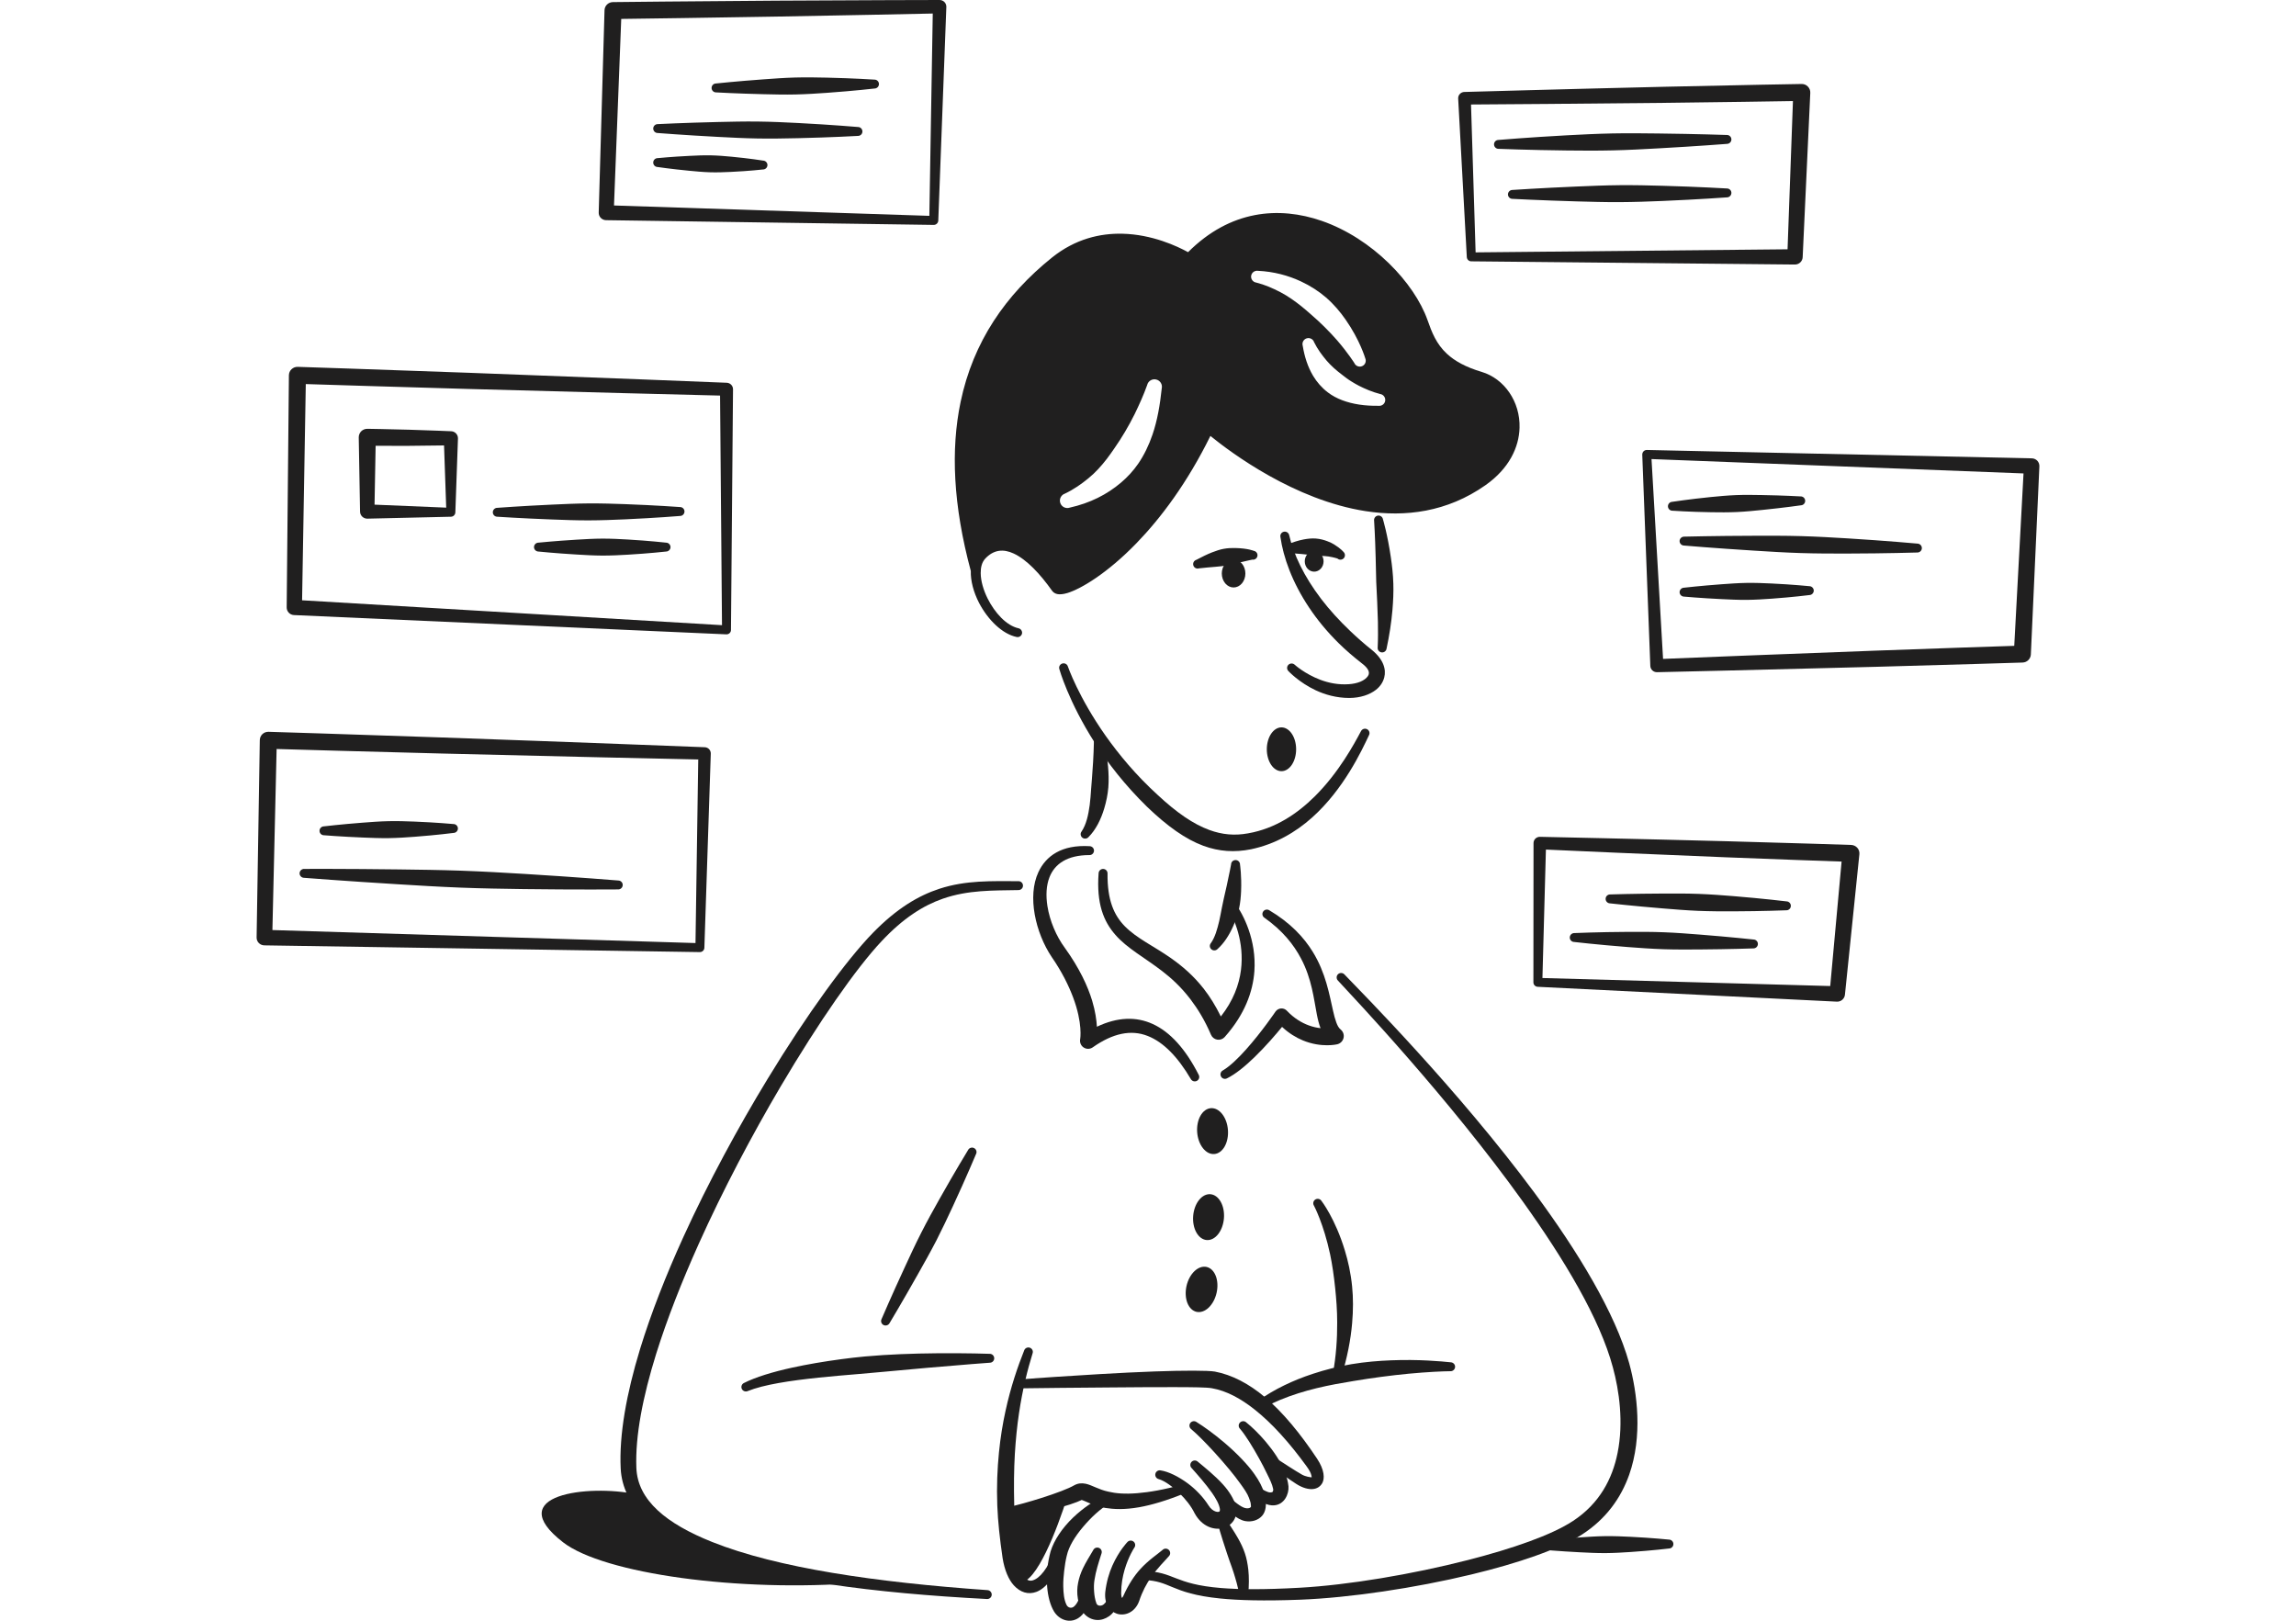 <svg width="170" height="120" viewBox="0 0 170 120" fill="none" xmlns="http://www.w3.org/2000/svg">
<path fill-rule="evenodd" clip-rule="evenodd" d="M108.938 19.349L132.901 19.586C133.208 19.586 133.46 19.346 133.473 19.043L134.037 6.87C134.045 6.698 133.978 6.53 133.856 6.407C133.738 6.283 133.57 6.215 133.397 6.218C133.397 6.218 128.714 6.298 123.408 6.42C116.453 6.581 108.424 6.809 108.424 6.809C108.298 6.811 108.18 6.864 108.092 6.955C108.003 7.047 107.961 7.169 107.966 7.294L108.605 19.033C108.614 19.21 108.757 19.349 108.938 19.349ZM109.257 18.686L108.917 7.737C110.734 7.725 117.475 7.68 123.429 7.613C127.54 7.566 131.277 7.507 132.753 7.483L132.354 18.458L109.257 18.686Z" fill="#201F1F"/>
<path fill-rule="evenodd" clip-rule="evenodd" d="M127.868 14.613C128.049 14.612 128.196 14.463 128.196 14.281C128.196 14.099 128.045 13.953 127.864 13.954C127.864 13.954 125.773 13.829 123.097 13.755C122.091 13.726 121.005 13.701 119.92 13.711C118.834 13.72 117.749 13.768 116.743 13.81C114.071 13.923 111.98 14.064 111.98 14.064C111.799 14.065 111.652 14.214 111.652 14.396C111.652 14.578 111.803 14.725 111.984 14.723C111.984 14.723 114.079 14.835 116.751 14.911C117.757 14.939 118.843 14.972 119.928 14.966C121.014 14.961 122.099 14.921 123.105 14.879C125.777 14.767 127.868 14.613 127.868 14.613Z" fill="#201F1F"/>
<path fill-rule="evenodd" clip-rule="evenodd" d="M110.945 10.361C110.759 10.364 110.616 10.516 110.621 10.697C110.625 10.879 110.776 11.024 110.957 11.02C110.957 11.02 113.187 11.111 116.036 11.142C117.109 11.154 118.266 11.162 119.423 11.134C120.58 11.108 121.733 11.043 122.802 10.984C125.646 10.828 127.872 10.653 127.872 10.653C128.053 10.649 128.201 10.498 128.196 10.316C128.192 10.135 128.041 9.99 127.86 9.994C127.86 9.994 125.625 9.916 122.777 9.883C121.708 9.871 120.551 9.856 119.394 9.879C118.237 9.903 117.084 9.96 116.015 10.018C113.166 10.173 110.945 10.361 110.945 10.361Z" fill="#201F1F"/>
<path fill-rule="evenodd" clip-rule="evenodd" d="M121.596 33.662L122.193 49.31C122.206 49.573 122.429 49.778 122.694 49.77C122.694 49.77 131.395 49.572 138.931 49.37C144.688 49.215 149.758 49.055 149.758 49.055C150.086 49.045 150.351 48.785 150.368 48.458L150.999 34.534C151.008 34.381 150.953 34.232 150.852 34.119C150.747 34.007 150.6 33.941 150.448 33.936L121.941 33.317C121.848 33.314 121.755 33.35 121.692 33.415C121.629 33.481 121.596 33.57 121.596 33.662ZM122.281 33.99L149.825 35.053L149.139 47.819C147.654 47.867 143.488 48.004 138.894 48.173C132.401 48.411 125.046 48.708 123.136 48.785L122.281 33.99Z" fill="#201F1F"/>
<path fill-rule="evenodd" clip-rule="evenodd" d="M123.813 37.155C123.632 37.163 123.489 37.317 123.498 37.499C123.506 37.681 123.662 37.822 123.843 37.814C123.843 37.814 125.092 37.901 126.704 37.926C127.306 37.936 127.954 37.941 128.606 37.911C129.258 37.882 129.902 37.815 130.503 37.754C132.102 37.592 133.344 37.413 133.344 37.413C133.525 37.406 133.668 37.252 133.659 37.07C133.651 36.888 133.499 36.747 133.314 36.754C133.314 36.754 132.064 36.681 130.457 36.654C129.851 36.644 129.203 36.632 128.551 36.657C127.903 36.683 127.255 36.743 126.653 36.803C125.054 36.964 123.813 37.155 123.813 37.155Z" fill="#201F1F"/>
<path fill-rule="evenodd" clip-rule="evenodd" d="M141.957 40.908C142.138 40.914 142.293 40.77 142.298 40.589C142.302 40.407 142.159 40.255 141.974 40.249C141.974 40.249 139.706 40.041 136.802 39.862C135.708 39.795 134.53 39.727 133.348 39.694C132.165 39.66 130.983 39.665 129.893 39.668C126.981 39.675 124.701 39.733 124.701 39.733C124.52 39.728 124.368 39.871 124.36 40.053C124.356 40.235 124.499 40.387 124.684 40.393C124.684 40.393 126.956 40.587 129.86 40.768C130.949 40.836 132.128 40.911 133.31 40.948C134.492 40.986 135.675 40.988 136.764 40.986C139.676 40.98 141.957 40.908 141.957 40.908Z" fill="#201F1F"/>
<path fill-rule="evenodd" clip-rule="evenodd" d="M133.966 44.059C134.147 44.057 134.295 43.908 134.295 43.725C134.29 43.544 134.139 43.398 133.958 43.4C133.958 43.4 132.742 43.276 131.173 43.202C130.588 43.174 129.952 43.149 129.321 43.159C128.686 43.169 128.05 43.217 127.465 43.259C125.904 43.373 124.688 43.514 124.688 43.514C124.507 43.517 124.36 43.666 124.36 43.849C124.364 44.03 124.516 44.176 124.697 44.174C124.697 44.174 125.913 44.285 127.482 44.36C128.067 44.389 128.698 44.42 129.334 44.415C129.969 44.409 130.604 44.368 131.189 44.326C132.755 44.214 133.966 44.059 133.966 44.059Z" fill="#201F1F"/>
<path fill-rule="evenodd" clip-rule="evenodd" d="M113.852 73.063L136.01 74.163C136.313 74.175 136.574 73.948 136.603 73.647L137.672 63.247C137.689 63.075 137.634 62.903 137.52 62.773C137.402 62.643 137.238 62.566 137.066 62.56C137.066 62.56 132.749 62.416 127.851 62.285C121.434 62.114 114.024 61.959 114.024 61.959C113.902 61.955 113.78 62.001 113.688 62.087C113.599 62.172 113.549 62.29 113.545 62.414L113.536 72.728C113.532 72.907 113.675 73.055 113.852 73.063ZM114.205 72.413L114.462 62.903C116.183 62.981 122.356 63.259 127.809 63.476C131.554 63.625 134.962 63.744 136.355 63.791L135.513 73.007L114.205 72.413Z" fill="#201F1F"/>
<path fill-rule="evenodd" clip-rule="evenodd" d="M116.574 69.085C116.389 69.079 116.237 69.221 116.229 69.403C116.221 69.585 116.364 69.738 116.549 69.744C116.549 69.744 118.286 69.946 120.521 70.12C121.358 70.185 122.263 70.25 123.172 70.281C124.076 70.311 124.985 70.304 125.827 70.299C128.065 70.284 129.811 70.221 129.811 70.221C129.997 70.228 130.152 70.085 130.157 69.903C130.165 69.722 130.022 69.568 129.837 69.562C129.837 69.562 128.095 69.373 125.865 69.198C125.027 69.133 124.123 69.06 123.214 69.026C122.309 68.991 121.4 68.991 120.559 68.996C118.32 69.008 116.574 69.085 116.574 69.085Z" fill="#201F1F"/>
<path fill-rule="evenodd" clip-rule="evenodd" d="M132.256 67.398C132.437 67.405 132.593 67.263 132.597 67.081C132.606 66.899 132.463 66.746 132.282 66.739C132.282 66.739 130.569 66.531 128.373 66.352C127.548 66.285 126.66 66.218 125.764 66.184C124.872 66.151 123.98 66.156 123.151 66.159C120.95 66.167 119.225 66.225 119.225 66.225C119.044 66.218 118.888 66.36 118.884 66.542C118.876 66.724 119.019 66.877 119.2 66.885C119.2 66.885 120.912 67.078 123.109 67.259C123.933 67.327 124.821 67.401 125.718 67.439C126.61 67.476 127.502 67.478 128.331 67.476C130.531 67.469 132.256 67.398 132.256 67.398Z" fill="#201F1F"/>
<path fill-rule="evenodd" clip-rule="evenodd" d="M69.472 16.331L70.069 0.509C70.073 0.374 70.019 0.244 69.926 0.148C69.829 0.052 69.699 -0.002 69.564 3.83952e-05C69.564 3.83952e-05 63.518 0.011 57.471 0.049C51.425 0.088 45.382 0.155 45.382 0.155C45.041 0.159 44.768 0.425 44.76 0.761L44.33 15.731C44.322 15.878 44.377 16.022 44.478 16.129C44.583 16.237 44.722 16.299 44.873 16.302L69.131 16.652C69.312 16.656 69.463 16.513 69.472 16.331ZM68.811 15.981L45.462 15.214L45.997 1.401C47.667 1.379 52.578 1.313 57.488 1.228C62.483 1.141 67.481 1.035 69.063 1.002L68.811 15.981Z" fill="#201F1F"/>
<path fill-rule="evenodd" clip-rule="evenodd" d="M64.755 6.554C64.94 6.55 65.083 6.398 65.079 6.216C65.075 6.034 64.923 5.89 64.742 5.895C64.742 5.895 63.194 5.793 61.216 5.748C60.471 5.731 59.668 5.718 58.868 5.74C58.065 5.762 57.265 5.821 56.525 5.875C54.547 6.017 53.007 6.181 53.007 6.181C52.826 6.186 52.683 6.337 52.687 6.519C52.691 6.701 52.843 6.845 53.024 6.841C53.024 6.841 54.572 6.929 56.55 6.975C57.295 6.993 58.094 7.013 58.898 6.995C59.702 6.977 60.501 6.925 61.242 6.872C63.219 6.731 64.755 6.554 64.755 6.554Z" fill="#201F1F"/>
<path fill-rule="evenodd" clip-rule="evenodd" d="M63.518 10.063C63.703 10.066 63.855 9.921 63.855 9.738C63.859 9.556 63.712 9.406 63.531 9.404C63.531 9.404 61.582 9.236 59.087 9.107C58.149 9.058 57.135 9.011 56.121 8.999C55.107 8.986 54.093 9.011 53.154 9.033C50.659 9.091 48.702 9.189 48.702 9.189C48.522 9.186 48.37 9.332 48.366 9.514C48.366 9.696 48.509 9.846 48.694 9.848C48.694 9.848 50.646 10.003 53.137 10.134C54.076 10.183 55.09 10.237 56.104 10.254C57.118 10.271 58.132 10.252 59.07 10.231C61.566 10.175 63.518 10.063 63.518 10.063Z" fill="#201F1F"/>
<path fill-rule="evenodd" clip-rule="evenodd" d="M56.482 12.549C56.668 12.554 56.819 12.41 56.823 12.228C56.828 12.046 56.68 11.895 56.499 11.89C56.499 11.89 55.485 11.727 54.168 11.603C53.676 11.557 53.146 11.511 52.611 11.501C52.077 11.49 51.543 11.517 51.05 11.541C49.729 11.605 48.707 11.707 48.707 11.707C48.521 11.703 48.37 11.847 48.366 12.029C48.361 12.211 48.509 12.362 48.69 12.366C48.69 12.366 49.708 12.516 51.025 12.642C51.517 12.689 52.047 12.741 52.582 12.756C53.112 12.771 53.646 12.75 54.139 12.727C55.46 12.665 56.482 12.549 56.482 12.549Z" fill="#201F1F"/>
<path fill-rule="evenodd" clip-rule="evenodd" d="M54.123 46.638L54.274 28.82C54.274 28.561 54.068 28.349 53.807 28.34C53.807 28.34 43.595 27.928 34.751 27.603C27.997 27.355 22.043 27.162 22.043 27.162C21.875 27.157 21.711 27.219 21.589 27.335C21.462 27.452 21.395 27.612 21.391 27.781L21.227 44.969C21.223 45.272 21.458 45.524 21.761 45.54L53.778 46.967C53.866 46.972 53.955 46.94 54.022 46.877C54.089 46.815 54.123 46.728 54.123 46.638ZM53.458 46.288L22.367 44.446L22.641 28.437C24.353 28.491 29.272 28.646 34.713 28.8C42.442 29.018 51.224 29.237 53.315 29.289L53.458 46.288Z" fill="#201F1F"/>
<path fill-rule="evenodd" clip-rule="evenodd" d="M49.314 40.837C49.495 40.837 49.646 40.69 49.646 40.508C49.646 40.326 49.495 40.178 49.314 40.178C49.314 40.178 48.077 40.039 46.482 39.946C45.884 39.911 45.24 39.878 44.593 39.88C43.944 39.882 43.301 39.922 42.703 39.957C41.108 40.052 39.871 40.178 39.871 40.178C39.691 40.178 39.539 40.326 39.539 40.508C39.539 40.69 39.691 40.837 39.871 40.837C39.871 40.837 41.108 40.964 42.703 41.058C43.301 41.094 43.944 41.133 44.593 41.136C45.24 41.137 45.884 41.105 46.482 41.07C48.077 40.977 49.314 40.837 49.314 40.837Z" fill="#201F1F"/>
<path fill-rule="evenodd" clip-rule="evenodd" d="M50.353 38.202C50.534 38.202 50.681 38.053 50.681 37.871C50.681 37.689 50.534 37.542 50.349 37.542C50.349 37.542 48.569 37.411 46.289 37.327C45.434 37.296 44.509 37.267 43.583 37.273C42.657 37.279 41.732 37.323 40.877 37.362C38.597 37.466 36.817 37.6 36.817 37.6C36.636 37.601 36.489 37.749 36.489 37.931C36.489 38.113 36.64 38.26 36.821 38.259C36.821 38.259 38.601 38.378 40.882 38.463C41.736 38.495 42.661 38.531 43.587 38.529C44.513 38.527 45.439 38.49 46.293 38.452C48.573 38.349 50.353 38.202 50.353 38.202Z" fill="#201F1F"/>
<path fill-rule="evenodd" clip-rule="evenodd" d="M33.715 37.93L33.909 32.45C33.909 32.165 33.678 31.932 33.392 31.929C33.392 31.929 31.843 31.862 30.295 31.817C28.746 31.773 27.202 31.749 27.202 31.749C27.029 31.747 26.869 31.813 26.747 31.93C26.63 32.048 26.562 32.209 26.562 32.377L26.659 37.872C26.659 38.163 26.895 38.399 27.189 38.402L33.379 38.259C33.467 38.26 33.556 38.226 33.614 38.164C33.678 38.102 33.715 38.018 33.715 37.93ZM33.038 37.586L27.732 37.365L27.812 33.009C28.405 33.012 29.344 33.015 30.282 33.01C31.288 33.005 32.297 32.99 32.878 32.98L33.038 37.586Z" fill="#201F1F"/>
<path fill-rule="evenodd" clip-rule="evenodd" d="M52.153 70.172L52.628 55.795C52.633 55.542 52.435 55.332 52.178 55.325C52.178 55.325 41.798 54.921 32.806 54.606C25.939 54.367 19.884 54.183 19.884 54.183C19.715 54.177 19.551 54.24 19.429 54.355C19.307 54.471 19.24 54.63 19.236 54.798L19 69.408C18.992 69.725 19.244 69.987 19.564 69.995L51.812 70.494C51.997 70.498 52.149 70.354 52.153 70.172ZM51.496 69.824L20.17 68.862L20.481 55.456C22.206 55.507 27.222 55.652 32.768 55.793C40.649 55.993 49.603 56.188 51.699 56.234L51.496 69.824Z" fill="#201F1F"/>
<path fill-rule="evenodd" clip-rule="evenodd" d="M45.762 65.853C45.947 65.86 46.098 65.718 46.107 65.536C46.115 65.354 45.972 65.201 45.787 65.194C45.787 65.194 42.728 64.942 38.819 64.704C37.346 64.615 35.76 64.524 34.169 64.467C32.579 64.41 30.988 64.391 29.516 64.372C25.598 64.322 22.526 64.335 22.526 64.335C22.346 64.328 22.19 64.47 22.181 64.652C22.177 64.834 22.32 64.987 22.501 64.994C22.501 64.994 25.564 65.233 29.474 65.472C30.942 65.562 32.533 65.66 34.123 65.721C35.714 65.782 37.304 65.808 38.777 65.828C42.69 65.879 45.762 65.853 45.762 65.853Z" fill="#201F1F"/>
<path fill-rule="evenodd" clip-rule="evenodd" d="M33.576 61.671C33.761 61.668 33.909 61.517 33.904 61.335C33.9 61.154 33.749 61.008 33.564 61.012C33.564 61.012 32.306 60.895 30.686 60.831C30.08 60.807 29.423 60.786 28.771 60.8C28.115 60.814 27.458 60.865 26.852 60.911C25.236 61.035 23.983 61.184 23.983 61.184C23.802 61.187 23.654 61.337 23.659 61.519C23.659 61.701 23.81 61.846 23.995 61.843C23.995 61.843 25.253 61.947 26.873 62.012C27.479 62.037 28.136 62.065 28.792 62.055C29.448 62.045 30.101 62.001 30.707 61.955C32.322 61.833 33.576 61.671 33.576 61.671Z" fill="#201F1F"/>
<path fill-rule="evenodd" clip-rule="evenodd" d="M72.267 85.448C72.352 85.286 72.284 85.087 72.124 85.005C71.96 84.922 71.758 84.987 71.678 85.149C71.678 85.149 70.71 86.732 69.549 88.797C69.112 89.573 68.645 90.413 68.211 91.27C67.774 92.127 67.37 93 66.999 93.807C66.002 95.957 65.274 97.661 65.274 97.661C65.19 97.823 65.257 98.022 65.417 98.105C65.581 98.188 65.783 98.123 65.867 97.961C65.867 97.961 66.823 96.371 67.984 94.307C68.421 93.532 68.893 92.695 69.335 91.84C69.772 90.984 70.18 90.115 70.555 89.307C71.552 87.158 72.267 85.448 72.267 85.448Z" fill="#201F1F"/>
<path fill-rule="evenodd" clip-rule="evenodd" d="M73.29 100.897C73.471 100.895 73.618 100.745 73.614 100.563C73.609 100.381 73.462 100.235 73.277 100.238C73.277 100.238 71.644 100.176 69.318 100.198C68.51 100.206 67.614 100.222 66.679 100.263C65.825 100.3 64.933 100.352 64.041 100.434C63.456 100.487 62.867 100.557 62.286 100.635C61.011 100.805 59.775 101.016 58.651 101.261C57.195 101.581 55.945 101.964 55.091 102.394C54.923 102.469 54.851 102.665 54.923 102.831C54.999 102.996 55.196 103.07 55.365 102.995C56.551 102.517 58.47 102.227 60.62 102C61.596 101.897 62.623 101.814 63.65 101.727C64.327 101.669 65.009 101.606 65.674 101.546C66.743 101.448 67.773 101.353 68.716 101.269C71.358 101.036 73.29 100.897 73.29 100.897Z" fill="#201F1F"/>
<path fill-rule="evenodd" clip-rule="evenodd" d="M95.456 39.633C95.423 39.455 95.25 39.335 95.069 39.368C94.888 39.401 94.77 39.572 94.804 39.751C95.019 41.263 95.667 43.098 96.933 44.992C97.518 45.867 98.238 46.754 99.113 47.617C99.626 48.126 100.203 48.619 100.825 49.107C101.288 49.455 101.478 49.778 101.28 50.062C101.044 50.401 100.518 50.617 99.862 50.659C99.075 50.713 98.36 50.559 97.758 50.332C96.609 49.897 95.869 49.223 95.869 49.223C95.738 49.094 95.528 49.093 95.397 49.221C95.267 49.349 95.267 49.558 95.397 49.688C95.397 49.688 96.167 50.523 97.425 51.113C98.12 51.437 98.957 51.675 99.895 51.678C100.733 51.676 101.427 51.428 101.877 51.074C102.201 50.821 102.403 50.502 102.492 50.16C102.647 49.562 102.437 48.829 101.595 48.138C101.01 47.675 100.476 47.198 99.98 46.727C99.146 45.934 98.431 45.142 97.829 44.356C96.538 42.663 95.768 41.025 95.456 39.633Z" fill="#201F1F"/>
<path fill-rule="evenodd" clip-rule="evenodd" d="M99.029 41.354C99.163 41.476 99.374 41.466 99.496 41.331C99.618 41.197 99.609 40.988 99.475 40.865C99.475 40.865 99.281 40.62 98.789 40.316C98.65 40.23 98.49 40.151 98.288 40.075C98.044 39.982 97.754 39.896 97.409 39.872C97.139 39.854 96.845 39.879 96.525 39.941C96.142 40.014 95.747 40.14 95.292 40.318C95.111 40.353 94.993 40.527 95.031 40.705C95.065 40.884 95.242 41 95.418 40.965C95.768 40.963 96.066 40.998 96.357 41.018C96.689 41.041 96.975 41.092 97.24 41.117C97.451 41.137 97.64 41.139 97.808 41.154C98.027 41.172 98.212 41.175 98.372 41.202C98.81 41.275 99.029 41.354 99.029 41.354Z" fill="#201F1F"/>
<path fill-rule="evenodd" clip-rule="evenodd" d="M96.607 41.561C96.607 41.661 96.625 41.761 96.66 41.854C96.695 41.946 96.746 42.031 96.811 42.102C96.876 42.173 96.952 42.229 97.037 42.268C97.121 42.306 97.212 42.326 97.303 42.326C97.395 42.326 97.485 42.306 97.57 42.268C97.654 42.229 97.731 42.173 97.796 42.102C97.861 42.031 97.912 41.946 97.947 41.854C97.982 41.761 98 41.661 98 41.561C98 41.46 97.982 41.361 97.947 41.268C97.912 41.175 97.861 41.091 97.796 41.02C97.731 40.949 97.654 40.892 97.57 40.854C97.485 40.815 97.395 40.796 97.303 40.796C97.212 40.796 97.121 40.815 97.037 40.854C96.952 40.892 96.876 40.949 96.811 41.02C96.746 41.091 96.695 41.175 96.66 41.268C96.625 41.361 96.607 41.46 96.607 41.561Z" fill="#201F1F"/>
<path fill-rule="evenodd" clip-rule="evenodd" d="M90.464 42.462C90.464 42.736 90.556 43 90.72 43.194C90.883 43.388 91.106 43.497 91.337 43.497C91.452 43.497 91.565 43.47 91.671 43.418C91.777 43.366 91.874 43.29 91.955 43.194C92.036 43.098 92.1 42.984 92.144 42.858C92.188 42.733 92.21 42.598 92.21 42.462C92.21 42.326 92.188 42.191 92.144 42.066C92.1 41.94 92.036 41.826 91.955 41.73C91.874 41.634 91.777 41.558 91.671 41.506C91.565 41.454 91.452 41.427 91.337 41.427C91.106 41.427 90.883 41.536 90.72 41.73C90.556 41.924 90.464 42.188 90.464 42.462Z" fill="#201F1F"/>
<path fill-rule="evenodd" clip-rule="evenodd" d="M93.797 55.477C93.797 55.69 93.825 55.901 93.88 56.098C93.934 56.294 94.014 56.473 94.115 56.624C94.216 56.775 94.335 56.894 94.467 56.975C94.599 57.057 94.74 57.099 94.882 57.099C95.025 57.099 95.166 57.057 95.298 56.975C95.429 56.894 95.549 56.775 95.65 56.624C95.751 56.473 95.831 56.294 95.885 56.098C95.94 55.901 95.968 55.69 95.968 55.477C95.968 55.264 95.94 55.053 95.885 54.856C95.831 54.66 95.751 54.481 95.65 54.33C95.549 54.18 95.429 54.06 95.298 53.979C95.166 53.897 95.025 53.855 94.882 53.855C94.74 53.855 94.599 53.897 94.467 53.979C94.335 54.06 94.216 54.18 94.115 54.33C94.014 54.481 93.934 54.66 93.88 54.856C93.825 55.053 93.797 55.264 93.797 55.477Z" fill="#201F1F"/>
<path fill-rule="evenodd" clip-rule="evenodd" d="M92.725 41.435C92.906 41.464 93.075 41.341 93.104 41.161C93.133 40.981 93.007 40.812 92.831 40.784C92.831 40.784 92.41 40.598 91.463 40.576C91.206 40.57 90.912 40.577 90.584 40.639C90.323 40.688 90.049 40.78 89.75 40.895C89.38 41.039 89.001 41.229 88.572 41.453C88.4 41.508 88.303 41.693 88.358 41.867C88.412 42.04 88.597 42.137 88.774 42.081C89.233 42.022 89.633 42.004 90.011 41.965C90.306 41.934 90.571 41.916 90.811 41.874C91.109 41.822 91.362 41.748 91.585 41.694C92.363 41.505 92.725 41.435 92.725 41.435Z" fill="#201F1F"/>
<path fill-rule="evenodd" clip-rule="evenodd" d="M71.88 42.274C71.859 43.011 72.087 43.855 72.491 44.638C73.139 45.879 74.207 46.945 75.276 47.164C75.457 47.202 75.63 47.089 75.672 46.911C75.705 46.732 75.592 46.557 75.415 46.519C74.515 46.322 73.656 45.371 73.126 44.316C72.815 43.689 72.617 43.019 72.613 42.429C72.609 42.009 72.701 41.632 72.945 41.365C73.576 40.684 74.304 40.633 75.053 40.982C76.021 41.432 77.001 42.477 77.902 43.746C77.982 43.853 78.1 43.941 78.272 43.982C78.436 44.02 78.697 44.01 79.034 43.907C80.027 43.605 81.975 42.458 84.15 40.215C85.943 38.365 87.904 35.763 89.62 32.277C91.169 33.536 95.86 37.031 101.108 37.844C104.045 38.299 107.146 37.921 109.99 35.922C111.749 34.682 112.468 33.111 112.51 31.678C112.569 29.741 111.383 28.039 109.712 27.537C108.517 27.182 107.709 26.728 107.133 26.195C106.346 25.466 106.01 24.597 105.698 23.703C104.718 20.928 101.604 17.647 97.859 16.352C94.695 15.259 91.093 15.544 87.967 18.67C87.18 18.238 85.316 17.354 83.098 17.305C81.457 17.268 79.623 17.682 77.893 19.067C74.46 21.824 72.053 25.301 71.123 29.77C70.391 33.276 70.568 37.4 71.88 42.274ZM72.259 41.007C71.291 36.73 71.237 33.077 71.931 29.942C72.869 25.698 75.2 22.416 78.504 19.828C80.027 18.634 81.634 18.287 83.073 18.334C85.695 18.42 87.756 19.804 87.756 19.804C87.979 19.951 88.274 19.917 88.455 19.724C91.303 16.732 94.594 16.444 97.464 17.46C100.838 18.654 103.653 21.602 104.52 24.11C104.894 25.192 105.328 26.226 106.279 27.11C106.96 27.748 107.92 28.312 109.35 28.74C110.512 29.086 111.299 30.295 111.261 31.642C111.227 32.754 110.634 33.951 109.271 34.917C106.725 36.731 103.931 37.067 101.284 36.677C95.158 35.776 89.793 31.036 89.793 31.036C89.667 30.923 89.494 30.877 89.33 30.912C89.166 30.945 89.027 31.056 88.956 31.209C87.605 34.169 86.069 36.513 84.575 38.315C82.253 41.119 80.06 42.604 78.916 43.033C78.773 43.087 78.609 43.121 78.52 43.136C77.527 41.797 76.433 40.726 75.39 40.256C74.313 39.771 73.269 39.867 72.381 40.855C72.339 40.903 72.297 40.954 72.259 41.007Z" fill="#201F1F"/>
<path fill-rule="evenodd" clip-rule="evenodd" d="M72.238 42.325C72.25 41.846 72.381 41.421 72.663 41.11C74.27 39.347 76.437 40.974 78.255 43.497C78.713 44.134 85.046 40.934 89.439 31.43C89.439 31.43 100.871 41.617 109.632 35.419C113.2 32.893 112.047 28.89 109.531 28.139C106.413 27.208 105.702 25.611 105.109 23.906C103.392 18.989 94.589 12.431 88.059 19.354C88.059 19.354 82.761 15.833 78.2 19.448C72.128 24.258 69.317 31.364 72.238 42.325ZM100.278 26.88C100.278 26.88 99.824 26.151 99.007 25.202C98.73 24.88 98.406 24.544 98.052 24.189C97.745 23.881 97.404 23.574 97.046 23.262C96.823 23.068 96.6 22.868 96.356 22.676C95.881 22.296 95.372 21.931 94.795 21.628C94.244 21.343 93.668 21.086 93.011 20.921C92.772 20.886 92.603 20.662 92.637 20.422C92.675 20.182 92.898 20.016 93.142 20.051C94.32 20.11 95.38 20.395 96.327 20.837C97.021 21.162 97.648 21.565 98.183 22.028C98.767 22.535 99.243 23.107 99.626 23.657C100.695 25.183 101.086 26.529 101.086 26.529C101.183 26.752 101.082 27.011 100.859 27.107C100.636 27.205 100.375 27.102 100.278 26.88ZM97.299 25.339C97.556 25.856 97.876 26.286 98.221 26.697C98.389 26.895 98.57 27.069 98.759 27.246C98.94 27.415 99.134 27.565 99.335 27.72C99.567 27.902 99.803 28.088 100.072 28.25C100.249 28.356 100.425 28.467 100.623 28.565C101.086 28.798 101.582 29.014 102.18 29.172C102.42 29.201 102.592 29.419 102.563 29.661C102.538 29.901 102.315 30.074 102.075 30.045C101.04 30.06 100.16 29.925 99.39 29.637C98.99 29.487 98.624 29.29 98.309 29.048C97.863 28.707 97.501 28.289 97.219 27.819C96.828 27.158 96.592 26.422 96.457 25.606C96.386 25.374 96.512 25.127 96.744 25.053C96.979 24.98 97.228 25.108 97.299 25.339ZM86.018 28.753C85.888 29.982 85.694 31.125 85.332 32.182C85.063 32.971 84.709 33.703 84.263 34.35C83.906 34.866 83.481 35.323 83.014 35.722C81.958 36.622 80.704 37.249 79.206 37.586C78.92 37.685 78.604 37.531 78.507 37.244C78.406 36.957 78.562 36.644 78.852 36.546C79.509 36.233 80.064 35.842 80.582 35.418C81.108 34.991 81.545 34.5 81.953 33.973C82.147 33.724 82.324 33.461 82.509 33.197C82.778 32.805 83.047 32.403 83.296 31.974C83.544 31.549 83.788 31.118 84.015 30.654C84.343 29.975 84.663 29.278 84.937 28.513C85.004 28.217 85.299 28.031 85.597 28.097C85.896 28.163 86.085 28.457 86.018 28.753Z" fill="#201F1F"/>
<path fill-rule="evenodd" clip-rule="evenodd" d="M102.395 38.443C102.365 38.263 102.188 38.145 102.012 38.177C101.831 38.21 101.713 38.382 101.742 38.561C101.742 38.561 101.814 39.641 101.856 41.267C101.869 41.813 101.877 42.418 101.898 43.065C101.915 43.544 101.948 44.044 101.97 44.559C101.986 45.048 102.012 45.547 102.024 46.056C102.033 46.677 102.037 47.303 102.007 47.933C101.982 48.113 102.108 48.279 102.294 48.303C102.474 48.327 102.639 48.2 102.664 48.02C102.87 47.057 103.021 46.09 103.101 45.145C103.156 44.477 103.186 43.827 103.165 43.209C103.144 42.515 103.068 41.867 102.984 41.285C102.735 39.565 102.395 38.443 102.395 38.443Z" fill="#201F1F"/>
<path fill-rule="evenodd" clip-rule="evenodd" d="M101.364 54.43C101.448 54.267 101.381 54.069 101.217 53.988C101.052 53.906 100.855 53.973 100.771 54.135C100.266 55.081 99.142 57.181 97.35 58.964C96.066 60.236 94.438 61.35 92.406 61.702C91.417 61.884 90.491 61.802 89.536 61.45C88.353 61.015 87.133 60.176 85.732 58.872C84.108 57.394 82.846 55.865 81.865 54.48C79.841 51.61 79.067 49.346 79.067 49.346C79.016 49.172 78.831 49.074 78.655 49.127C78.478 49.181 78.381 49.365 78.436 49.539C78.436 49.539 79.101 51.941 81.07 55.01C82.025 56.493 83.287 58.126 84.92 59.725C86.447 61.193 87.794 62.142 89.098 62.623C90.276 63.056 91.421 63.123 92.633 62.879C94.425 62.502 95.932 61.622 97.156 60.526C99.491 58.434 100.813 55.602 101.364 54.43Z" fill="#201F1F"/>
<path fill-rule="evenodd" clip-rule="evenodd" d="M81.655 54.485C81.629 54.304 81.461 54.179 81.28 54.204C81.099 54.229 80.973 54.396 80.998 54.576C80.998 54.576 80.998 55.35 80.935 56.419C80.914 56.796 80.885 57.205 80.851 57.632C80.83 57.894 80.809 58.161 80.788 58.429C80.758 58.826 80.737 59.223 80.683 59.609C80.582 60.345 80.434 61.032 80.089 61.554C79.972 61.695 79.993 61.903 80.136 62.018C80.275 62.133 80.485 62.112 80.603 61.971C81.129 61.442 81.512 60.69 81.764 59.843C81.911 59.348 82.021 58.823 82.063 58.299C82.105 57.765 82.084 57.237 82.042 56.754C81.928 55.45 81.655 54.485 81.655 54.485Z" fill="#201F1F"/>
<path fill-rule="evenodd" clip-rule="evenodd" d="M91.813 64.013C91.817 63.831 91.67 63.681 91.489 63.679C91.303 63.676 91.152 63.822 91.152 64.004C91.152 64.004 91.034 64.645 90.837 65.54C90.769 65.852 90.689 66.19 90.609 66.546C90.563 66.763 90.513 66.984 90.47 67.209C90.403 67.54 90.348 67.873 90.273 68.196C90.125 68.811 89.966 69.387 89.662 69.822C89.54 69.959 89.553 70.167 89.692 70.287C89.831 70.407 90.037 70.394 90.159 70.257C90.63 69.836 91.017 69.235 91.32 68.547C91.497 68.142 91.649 67.713 91.741 67.278C91.838 66.831 91.876 66.384 91.893 65.973C91.939 64.851 91.813 64.013 91.813 64.013Z" fill="#201F1F"/>
<path fill-rule="evenodd" clip-rule="evenodd" d="M91.421 66.836C91.316 66.687 91.11 66.65 90.958 66.754C90.811 66.857 90.773 67.063 90.878 67.212C91.404 68.027 92.14 69.774 91.884 71.815C91.745 72.91 91.316 74.09 90.394 75.26C90.007 74.474 89.591 73.807 89.149 73.237C88.374 72.237 87.529 71.527 86.708 70.947C85.421 70.043 84.179 69.49 83.283 68.581C82.48 67.761 81.983 66.645 82.004 64.68C82.012 64.498 81.874 64.344 81.688 64.336C81.507 64.328 81.352 64.47 81.343 64.652C81.175 66.913 81.714 68.225 82.589 69.221C83.464 70.22 84.718 70.881 86.018 71.876C86.738 72.426 87.461 73.091 88.151 73.996C88.686 74.7 89.208 75.545 89.662 76.61C89.742 76.801 89.915 76.939 90.117 76.975C90.323 77.011 90.533 76.941 90.672 76.789C92.162 75.117 92.767 73.432 92.877 71.911C93.037 69.612 92.073 67.709 91.421 66.836Z" fill="#201F1F"/>
<path fill-rule="evenodd" clip-rule="evenodd" d="M93.984 67.399C93.832 67.299 93.626 67.342 93.525 67.495C93.424 67.647 93.466 67.851 93.622 67.951C94.968 68.904 95.789 69.943 96.327 70.963C97.135 72.484 97.278 73.975 97.501 75.106C97.573 75.484 97.661 75.826 97.775 76.127C97.514 76.098 97.219 76.037 96.904 75.921C96.39 75.732 95.831 75.409 95.292 74.845C95.183 74.723 95.023 74.657 94.859 74.666C94.695 74.675 94.543 74.758 94.446 74.891C94.446 74.891 93.424 76.405 92.254 77.71C91.682 78.347 91.08 78.939 90.537 79.259C90.378 79.346 90.319 79.546 90.407 79.706C90.491 79.866 90.693 79.926 90.853 79.839C91.476 79.534 92.191 78.947 92.864 78.295C93.702 77.487 94.476 76.581 94.926 76.032C95.439 76.512 95.97 76.827 96.466 77.032C97.855 77.607 99.012 77.319 99.012 77.319C99.243 77.264 99.424 77.082 99.479 76.85C99.534 76.618 99.449 76.376 99.264 76.225C99.113 76.102 99.02 75.916 98.94 75.695C98.848 75.45 98.776 75.166 98.705 74.853C98.427 73.645 98.17 72.049 97.198 70.471C96.534 69.394 95.54 68.326 93.984 67.399Z" fill="#201F1F"/>
<path fill-rule="evenodd" clip-rule="evenodd" d="M88.172 79.895C88.261 80.055 88.463 80.113 88.623 80.026C88.783 79.939 88.841 79.738 88.753 79.578C87.785 77.676 86.645 76.409 85.357 75.821C84.125 75.255 82.745 75.296 81.217 76.02C81.188 75.522 81.099 74.874 80.868 74.101C80.544 73.027 79.934 71.699 78.844 70.182C78.204 69.312 77.725 68.183 77.552 67.083C77.434 66.316 77.46 65.565 77.712 64.934C78.099 63.963 79.021 63.31 80.662 63.311C80.843 63.317 80.994 63.174 81.002 62.992C81.007 62.81 80.864 62.657 80.678 62.652C78.608 62.529 77.439 63.378 76.883 64.578C76.054 66.36 76.664 69.055 77.872 70.86C78.642 71.975 79.126 72.979 79.45 73.834C80.182 75.775 79.98 76.933 79.98 76.933C79.93 77.17 80.026 77.416 80.228 77.552C80.43 77.689 80.695 77.69 80.897 77.554C82.399 76.494 83.75 76.218 84.979 76.703C86.153 77.165 87.205 78.256 88.172 79.895Z" fill="#201F1F"/>
<path fill-rule="evenodd" clip-rule="evenodd" d="M99.542 72.145C99.416 72.012 99.205 72.005 99.071 72.13C98.94 72.254 98.932 72.463 99.058 72.596C100.337 73.985 107.234 81.252 112.754 88.963C115.809 93.233 118.456 97.631 119.423 101.251C119.891 102.971 120.223 105.323 119.768 107.577C119.386 109.485 118.435 111.326 116.461 112.617C114.883 113.656 111.988 114.661 108.702 115.503C104.566 116.565 99.815 117.358 96.23 117.557C93.584 117.706 91.749 117.687 90.419 117.579C88.648 117.435 87.785 117.133 87.095 116.865C86.368 116.583 85.812 116.341 84.701 116.324C84.52 116.319 84.369 116.463 84.365 116.645C84.356 116.827 84.503 116.979 84.684 116.983C85.686 117.019 86.182 117.255 86.83 117.521C87.558 117.822 88.467 118.164 90.348 118.353C91.703 118.49 93.575 118.545 96.272 118.443C99.916 118.301 104.755 117.586 108.971 116.569C112.422 115.737 115.456 114.692 117.122 113.625C118.935 112.457 120.025 110.891 120.627 109.194C121.628 106.358 121.237 103.155 120.627 100.926C119.588 97.208 116.844 92.683 113.629 88.332C107.957 80.666 100.855 73.516 99.542 72.145Z" fill="#201F1F"/>
<path fill-rule="evenodd" clip-rule="evenodd" d="M83.094 118.289C83.103 118.294 83.111 118.301 83.103 118.306C83.09 118.322 83.073 118.315 83.065 118.294C83.06 118.292 83.06 118.289 83.056 118.285C83.056 118.283 83.056 118.282 83.056 118.281C83.035 118.229 83.022 118.13 83.018 118.059C83.014 118.024 83.014 117.988 83.014 117.951C83.014 117.302 83.124 116.72 83.267 116.227C83.561 115.231 83.978 114.605 83.978 114.605C84.091 114.464 84.074 114.257 83.931 114.141C83.788 114.025 83.582 114.046 83.464 114.187C83.464 114.187 82.859 114.813 82.37 115.899C82.122 116.451 81.924 117.122 81.836 117.881C81.748 118.812 82.215 119.31 82.677 119.473C83.25 119.677 84.024 119.41 84.34 118.559C84.579 117.829 84.891 117.267 85.206 116.808C85.703 116.089 86.208 115.616 86.544 115.225C86.675 115.096 86.675 114.887 86.544 114.758C86.414 114.629 86.204 114.629 86.077 114.758C85.661 115.111 85.042 115.506 84.419 116.189C83.982 116.672 83.565 117.299 83.195 118.118C83.17 118.174 83.128 118.261 83.094 118.289ZM83.094 118.289C83.082 118.281 83.06 118.276 83.056 118.281C83.06 118.286 83.06 118.29 83.065 118.294C83.069 118.302 83.082 118.299 83.094 118.289Z" fill="#201F1F"/>
<path fill-rule="evenodd" clip-rule="evenodd" d="M81.55 115.044C81.621 114.877 81.546 114.682 81.377 114.61C81.209 114.537 81.015 114.613 80.94 114.78C80.67 115.238 80.397 115.67 80.178 116.129C80.018 116.471 79.896 116.823 79.825 117.192C79.749 117.568 79.736 117.963 79.808 118.375C79.85 118.62 79.93 118.868 80.039 119.125C80.334 119.756 81.02 120.094 81.676 119.885C82.265 119.697 82.888 119.132 82.753 118.022C82.749 117.84 82.597 117.694 82.417 117.696C82.231 117.699 82.088 117.848 82.088 118.03C82.05 118.395 81.903 118.63 81.731 118.78C81.533 118.946 81.238 118.917 81.175 118.698C81.07 118.404 81.032 118.126 81.011 117.86C80.986 117.559 80.99 117.273 81.036 116.988C81.133 116.337 81.339 115.707 81.55 115.044Z" fill="#201F1F"/>
<path fill-rule="evenodd" clip-rule="evenodd" d="M88.694 108.229C88.564 108.102 88.353 108.105 88.227 108.235C88.101 108.366 88.101 108.575 88.235 108.702C88.656 109.176 89.258 109.85 89.738 110.529C90.028 110.946 90.268 111.359 90.323 111.728C90.331 111.793 90.323 111.849 90.306 111.894C90.293 111.919 90.264 111.924 90.238 111.932C90.175 111.952 90.099 111.942 90.019 111.918C89.83 111.858 89.637 111.714 89.481 111.462C89.102 110.866 88.555 110.286 87.954 109.837C87.251 109.316 86.506 108.956 85.942 108.871C85.766 108.831 85.585 108.943 85.547 109.12C85.505 109.298 85.618 109.474 85.795 109.515C86.249 109.651 86.809 110.058 87.331 110.562C87.781 110.995 88.193 111.512 88.45 112.039C89.001 113.061 89.935 113.316 90.575 113.135C91.219 112.951 91.694 112.358 91.496 111.492C91.362 110.988 91.017 110.419 90.537 109.894C89.952 109.251 89.207 108.655 88.694 108.229Z" fill="#201F1F"/>
<path fill-rule="evenodd" clip-rule="evenodd" d="M88.594 105.289C88.446 105.182 88.24 105.214 88.131 105.362C88.026 105.509 88.059 105.715 88.207 105.822C88.653 106.198 89.288 106.842 89.953 107.57C90.315 107.967 90.681 108.389 91.03 108.808C91.329 109.167 91.602 109.526 91.846 109.863C92.124 110.246 92.364 110.592 92.477 110.905C92.561 111.12 92.616 111.291 92.616 111.433C92.62 111.495 92.637 111.546 92.612 111.581C92.545 111.67 92.423 111.679 92.309 111.675C92.145 111.669 91.956 111.572 91.775 111.451C91.303 111.139 90.878 110.698 90.878 110.698C90.765 110.557 90.554 110.535 90.411 110.65C90.272 110.764 90.247 110.972 90.365 111.114C90.365 111.114 90.773 111.687 91.257 112.117C91.564 112.386 91.909 112.573 92.212 112.625C92.667 112.699 93.134 112.575 93.437 112.244C93.702 111.952 93.853 111.426 93.601 110.531C93.475 110.118 93.231 109.632 92.873 109.134C92.612 108.763 92.284 108.383 91.93 108.013C91.535 107.599 91.106 107.198 90.672 106.83C89.885 106.16 89.115 105.609 88.594 105.289Z" fill="#201F1F"/>
<path fill-rule="evenodd" clip-rule="evenodd" d="M92.279 105.319C92.149 105.192 91.938 105.195 91.812 105.325C91.681 105.456 91.686 105.665 91.816 105.792C92.224 106.268 92.746 107.115 93.23 107.992C93.445 108.375 93.642 108.765 93.819 109.131C94.017 109.532 94.198 109.896 94.261 110.218C94.273 110.272 94.286 110.342 94.252 110.396C94.24 110.421 94.24 110.459 94.21 110.471C94.126 110.506 94.021 110.517 93.882 110.47C93.651 110.39 93.369 110.238 93.041 109.96C92.91 109.829 92.7 109.827 92.569 109.954C92.439 110.081 92.435 110.29 92.565 110.42C93.272 111.293 93.899 111.48 94.32 111.457C95.094 111.415 95.447 110.618 95.401 110.045C95.363 109.691 95.258 109.279 95.077 108.851C94.934 108.518 94.745 108.174 94.53 107.837C94.286 107.459 94.008 107.091 93.722 106.752C93.209 106.144 92.679 105.637 92.279 105.319Z" fill="#201F1F"/>
<path fill-rule="evenodd" clip-rule="evenodd" d="M97.114 109.383C97.026 109.376 96.677 109.337 96.399 109.18C96.163 109.047 95.827 108.837 95.482 108.618C94.808 108.189 94.11 107.728 94.11 107.728C93.959 107.622 93.752 107.657 93.647 107.806C93.542 107.954 93.576 108.16 93.727 108.266C93.727 108.266 94.4 108.772 95.057 109.242C95.402 109.488 95.743 109.722 95.982 109.873C96.462 110.179 96.891 110.278 97.198 110.252C97.527 110.225 97.758 110.058 97.901 109.815C98.091 109.479 98.074 108.837 97.514 107.994C96.281 106.147 94.998 104.574 93.656 103.446C92.465 102.444 91.219 101.795 89.953 101.553C89.456 101.467 87.697 101.464 85.501 101.542C84.243 101.587 82.842 101.658 81.453 101.738C79.151 101.869 76.888 102.03 75.398 102.136C75.217 102.143 75.074 102.298 75.082 102.479C75.091 102.661 75.247 102.802 75.428 102.795C77.106 102.769 79.762 102.747 82.353 102.726C84.011 102.712 85.636 102.701 86.961 102.704C88.337 102.707 89.372 102.717 89.725 102.785C90.807 102.974 91.859 103.541 92.898 104.366C94.203 105.4 95.482 106.834 96.723 108.54C96.942 108.835 97.072 109.078 97.106 109.276C97.114 109.311 97.118 109.342 97.118 109.371C97.114 109.375 97.114 109.379 97.114 109.383Z" fill="#201F1F"/>
<path fill-rule="evenodd" clip-rule="evenodd" d="M74.442 111.634C74.261 111.661 74.135 111.829 74.161 112.009C74.19 112.189 74.358 112.313 74.539 112.287C75.73 112.181 76.904 111.991 77.88 111.765C78.907 111.526 79.711 111.243 80.102 111.054C80.11 111.051 80.11 111.067 80.115 111.069C80.131 111.072 80.148 111.077 80.165 111.083C80.216 111.1 80.27 111.123 80.329 111.148C80.54 111.236 80.784 111.355 81.099 111.461C81.31 111.533 81.554 111.597 81.835 111.648C82.454 111.747 83.262 111.789 84.347 111.596C85.265 111.433 86.388 111.106 87.781 110.536C87.954 110.476 88.042 110.288 87.983 110.117C87.924 109.944 87.735 109.853 87.562 109.913C86.186 110.304 85.097 110.483 84.213 110.556C83.279 110.634 82.597 110.57 82.08 110.446C81.697 110.365 81.406 110.246 81.171 110.146C80.855 110.012 80.607 109.902 80.388 109.858C80.085 109.797 79.812 109.818 79.525 109.978C79.13 110.21 78.213 110.563 77.072 110.922C76.269 111.175 75.368 111.439 74.442 111.634Z" fill="#201F1F"/>
<path fill-rule="evenodd" clip-rule="evenodd" d="M82.105 111.342C82.269 111.261 82.337 111.062 82.252 110.9C82.172 110.737 81.975 110.671 81.811 110.752C81.078 111.059 80.195 111.648 79.437 112.377C78.659 113.126 78.045 114.03 77.788 114.867C77.683 115.256 77.59 115.705 77.544 116.175C77.502 116.615 77.498 117.071 77.535 117.507C77.594 118.201 77.758 118.846 78.045 119.32C78.423 119.929 79.181 120.217 79.829 119.812C80.262 119.543 80.695 118.927 80.712 117.747C80.725 117.565 80.59 117.407 80.405 117.393C80.224 117.38 80.064 117.516 80.052 117.697C79.968 118.317 79.778 118.708 79.547 118.925C79.336 119.128 79.067 119.035 78.966 118.823C78.785 118.454 78.735 117.964 78.726 117.447C78.718 117.071 78.751 116.682 78.794 116.306C78.84 115.903 78.903 115.514 78.987 115.179C79.139 114.484 79.614 113.737 80.182 113.065C80.788 112.342 81.491 111.699 82.105 111.342Z" fill="#201F1F"/>
<path fill-rule="evenodd" clip-rule="evenodd" d="M76.454 100.205C76.517 100.033 76.425 99.845 76.252 99.785C76.08 99.725 75.89 99.816 75.832 99.988C75.36 101.175 74.847 102.643 74.451 104.462C74.245 105.4 74.073 106.429 73.963 107.558C73.845 108.749 73.787 110.052 73.841 111.469C73.888 112.679 74.031 113.97 74.233 115.351C74.376 116.263 74.683 116.958 75.066 117.381C75.545 117.903 76.126 118.086 76.732 117.865C77.405 117.616 78.184 116.757 78.731 115.022C78.794 114.851 78.701 114.662 78.529 114.601C78.356 114.541 78.167 114.63 78.108 114.802C77.569 116.146 77.001 116.857 76.45 117.016C76.206 117.087 75.991 116.964 75.819 116.745C75.554 116.417 75.39 115.887 75.327 115.215C75.183 113.865 75.129 112.605 75.095 111.429C75.061 110.059 75.074 108.804 75.141 107.65C75.209 106.558 75.31 105.558 75.448 104.643C75.714 102.854 76.088 101.39 76.454 100.205Z" fill="#201F1F"/>
<path fill-rule="evenodd" clip-rule="evenodd" d="M74.489 111.961C74.539 113.004 74.632 114.111 74.779 115.283C74.889 116.145 75.162 116.793 75.528 117.157C76.74 117.221 78.272 113.222 79.021 110.849C77.973 111.228 76.252 111.699 74.489 111.961Z" fill="#201F1F"/>
<path fill-rule="evenodd" clip-rule="evenodd" d="M90.735 112.398C90.663 112.23 90.47 112.152 90.302 112.223C90.133 112.293 90.053 112.487 90.125 112.655C90.26 113.155 90.394 113.614 90.546 114.084C90.647 114.383 90.739 114.679 90.84 114.988C90.903 115.178 90.966 115.371 91.038 115.57C91.135 115.846 91.244 116.129 91.341 116.44C91.492 116.925 91.652 117.447 91.762 118.077C91.77 118.259 91.922 118.4 92.107 118.392C92.288 118.384 92.431 118.23 92.422 118.049C92.481 117.359 92.485 116.766 92.427 116.218C92.376 115.778 92.3 115.375 92.174 115.004C92.039 114.603 91.863 114.241 91.665 113.894C91.379 113.382 91.046 112.927 90.735 112.398Z" fill="#201F1F"/>
<path fill-rule="evenodd" clip-rule="evenodd" d="M107.389 101.525C107.57 101.534 107.726 101.394 107.738 101.212C107.747 101.031 107.604 100.876 107.423 100.866C106.708 100.793 105.054 100.637 103.009 100.718C102.087 100.754 101.086 100.833 100.068 101.004C99.108 101.165 98.136 101.412 97.185 101.725C95.738 102.202 94.358 102.856 93.18 103.695C93.024 103.793 92.978 103.997 93.079 104.15C93.175 104.303 93.382 104.348 93.537 104.25C94.337 103.799 95.216 103.452 96.129 103.16C97.025 102.875 97.951 102.66 98.877 102.484C99.327 102.399 99.777 102.325 100.219 102.251C100.913 102.136 101.595 102.031 102.247 101.946C102.975 101.851 103.661 101.77 104.292 101.711C105.719 101.577 106.838 101.529 107.389 101.525Z" fill="#201F1F"/>
<path fill-rule="evenodd" clip-rule="evenodd" d="M97.842 88.911C97.745 88.759 97.539 88.716 97.383 88.816C97.232 88.916 97.19 89.12 97.291 89.273C97.291 89.273 98.002 90.604 98.486 92.877C98.641 93.618 98.764 94.457 98.86 95.386C98.94 96.17 99.008 97.014 99.008 97.924C99.012 99.105 98.936 100.385 98.679 101.765C98.637 101.942 98.747 102.12 98.923 102.163C99.1 102.206 99.281 102.097 99.323 101.92C99.752 100.517 100.009 99.2 100.114 97.971C100.198 97.005 100.198 96.097 100.114 95.261C100.017 94.267 99.816 93.375 99.58 92.6C98.86 90.212 97.842 88.911 97.842 88.911Z" fill="#201F1F"/>
<path fill-rule="evenodd" clip-rule="evenodd" d="M75.415 65.902C75.6 65.9 75.748 65.751 75.743 65.57C75.743 65.388 75.592 65.241 75.411 65.243C73.404 65.239 71.519 65.165 69.558 65.804C67.993 66.314 66.381 67.273 64.622 69.079C62.67 71.09 59.767 75.063 56.838 79.878C54.65 83.475 52.441 87.541 50.594 91.597C49.31 94.417 48.204 97.232 47.392 99.881C46.382 103.19 45.835 106.245 45.957 108.732C46.1 111.504 48.422 113.633 52.348 115.13C57.263 117.001 64.715 117.958 73.076 118.392C73.261 118.403 73.416 118.265 73.429 118.083C73.438 117.901 73.299 117.745 73.118 117.734C64.879 117.159 57.545 116.092 52.731 114.169C49.344 112.817 47.211 111.087 47.118 108.68C47.026 106.305 47.602 103.4 48.582 100.245C49.395 97.647 50.484 94.883 51.73 92.108C53.539 88.084 55.681 84.037 57.797 80.448C60.617 75.672 63.381 71.702 65.27 69.692C66.878 67.976 68.359 67.046 69.806 66.541C71.679 65.89 73.488 65.938 75.415 65.902Z" fill="#201F1F"/>
<path fill-rule="evenodd" clip-rule="evenodd" d="M47.063 110.626C43.613 109.906 37.095 110.632 41.694 114.195C44.686 116.512 54.705 117.911 63.675 117.19C55.247 116.071 48.881 114.077 47.063 110.626Z" fill="#201F1F"/>
<path fill-rule="evenodd" clip-rule="evenodd" d="M88.641 83.831C88.657 84.054 88.703 84.272 88.775 84.474C88.848 84.676 88.945 84.857 89.063 85.007C89.18 85.157 89.315 85.273 89.459 85.349C89.604 85.424 89.755 85.457 89.905 85.446C90.055 85.435 90.199 85.38 90.331 85.285C90.463 85.19 90.58 85.055 90.674 84.89C90.768 84.725 90.838 84.531 90.88 84.321C90.923 84.111 90.936 83.888 90.919 83.665C90.903 83.442 90.857 83.224 90.785 83.022C90.713 82.82 90.615 82.639 90.498 82.489C90.38 82.339 90.245 82.223 90.101 82.147C89.956 82.072 89.805 82.039 89.655 82.05C89.506 82.061 89.361 82.115 89.229 82.211C89.097 82.306 88.981 82.441 88.886 82.606C88.792 82.771 88.722 82.965 88.68 83.175C88.638 83.385 88.624 83.608 88.641 83.831Z" fill="#201F1F"/>
<path fill-rule="evenodd" clip-rule="evenodd" d="M88.345 90.026C88.308 90.476 88.393 90.917 88.581 91.252C88.768 91.588 89.043 91.79 89.346 91.814C89.647 91.839 89.952 91.683 90.191 91.382C90.43 91.081 90.585 90.659 90.622 90.209C90.659 89.759 90.574 89.317 90.386 88.982C90.198 88.647 89.923 88.444 89.621 88.42C89.319 88.396 89.015 88.551 88.776 88.853C88.536 89.153 88.381 89.576 88.345 90.026Z" fill="#201F1F"/>
<path fill-rule="evenodd" clip-rule="evenodd" d="M87.85 95.221C87.802 95.44 87.782 95.662 87.794 95.876C87.805 96.09 87.846 96.292 87.915 96.469C87.984 96.646 88.08 96.796 88.197 96.909C88.313 97.022 88.449 97.097 88.595 97.13C88.742 97.162 88.896 97.151 89.05 97.097C89.204 97.044 89.355 96.948 89.493 96.817C89.63 96.685 89.753 96.52 89.854 96.331C89.955 96.142 90.032 95.932 90.081 95.713C90.13 95.495 90.149 95.273 90.138 95.059C90.127 94.845 90.086 94.643 90.016 94.466C89.947 94.289 89.852 94.139 89.735 94.026C89.618 93.912 89.483 93.838 89.336 93.805C89.19 93.773 89.035 93.784 88.881 93.838C88.727 93.891 88.577 93.987 88.439 94.118C88.301 94.249 88.178 94.415 88.077 94.604C87.976 94.793 87.899 95.003 87.85 95.221Z" fill="#201F1F"/>
<path fill-rule="evenodd" clip-rule="evenodd" d="M123.572 114.653C123.757 114.651 123.905 114.502 123.9 114.32C123.9 114.138 123.749 113.992 123.568 113.993C123.568 113.993 122.331 113.865 120.736 113.786C120.143 113.756 119.495 113.729 118.851 113.737C118.203 113.745 117.564 113.791 116.966 113.831C115.376 113.94 114.138 114.077 114.138 114.077C113.958 114.079 113.81 114.228 113.81 114.41C113.814 114.592 113.962 114.738 114.147 114.736C114.147 114.736 115.384 114.852 116.974 114.932C117.572 114.962 118.216 114.996 118.864 114.993C119.508 114.989 120.151 114.95 120.749 114.91C122.339 114.803 123.572 114.653 123.572 114.653Z" fill="#201F1F"/>
</svg>
